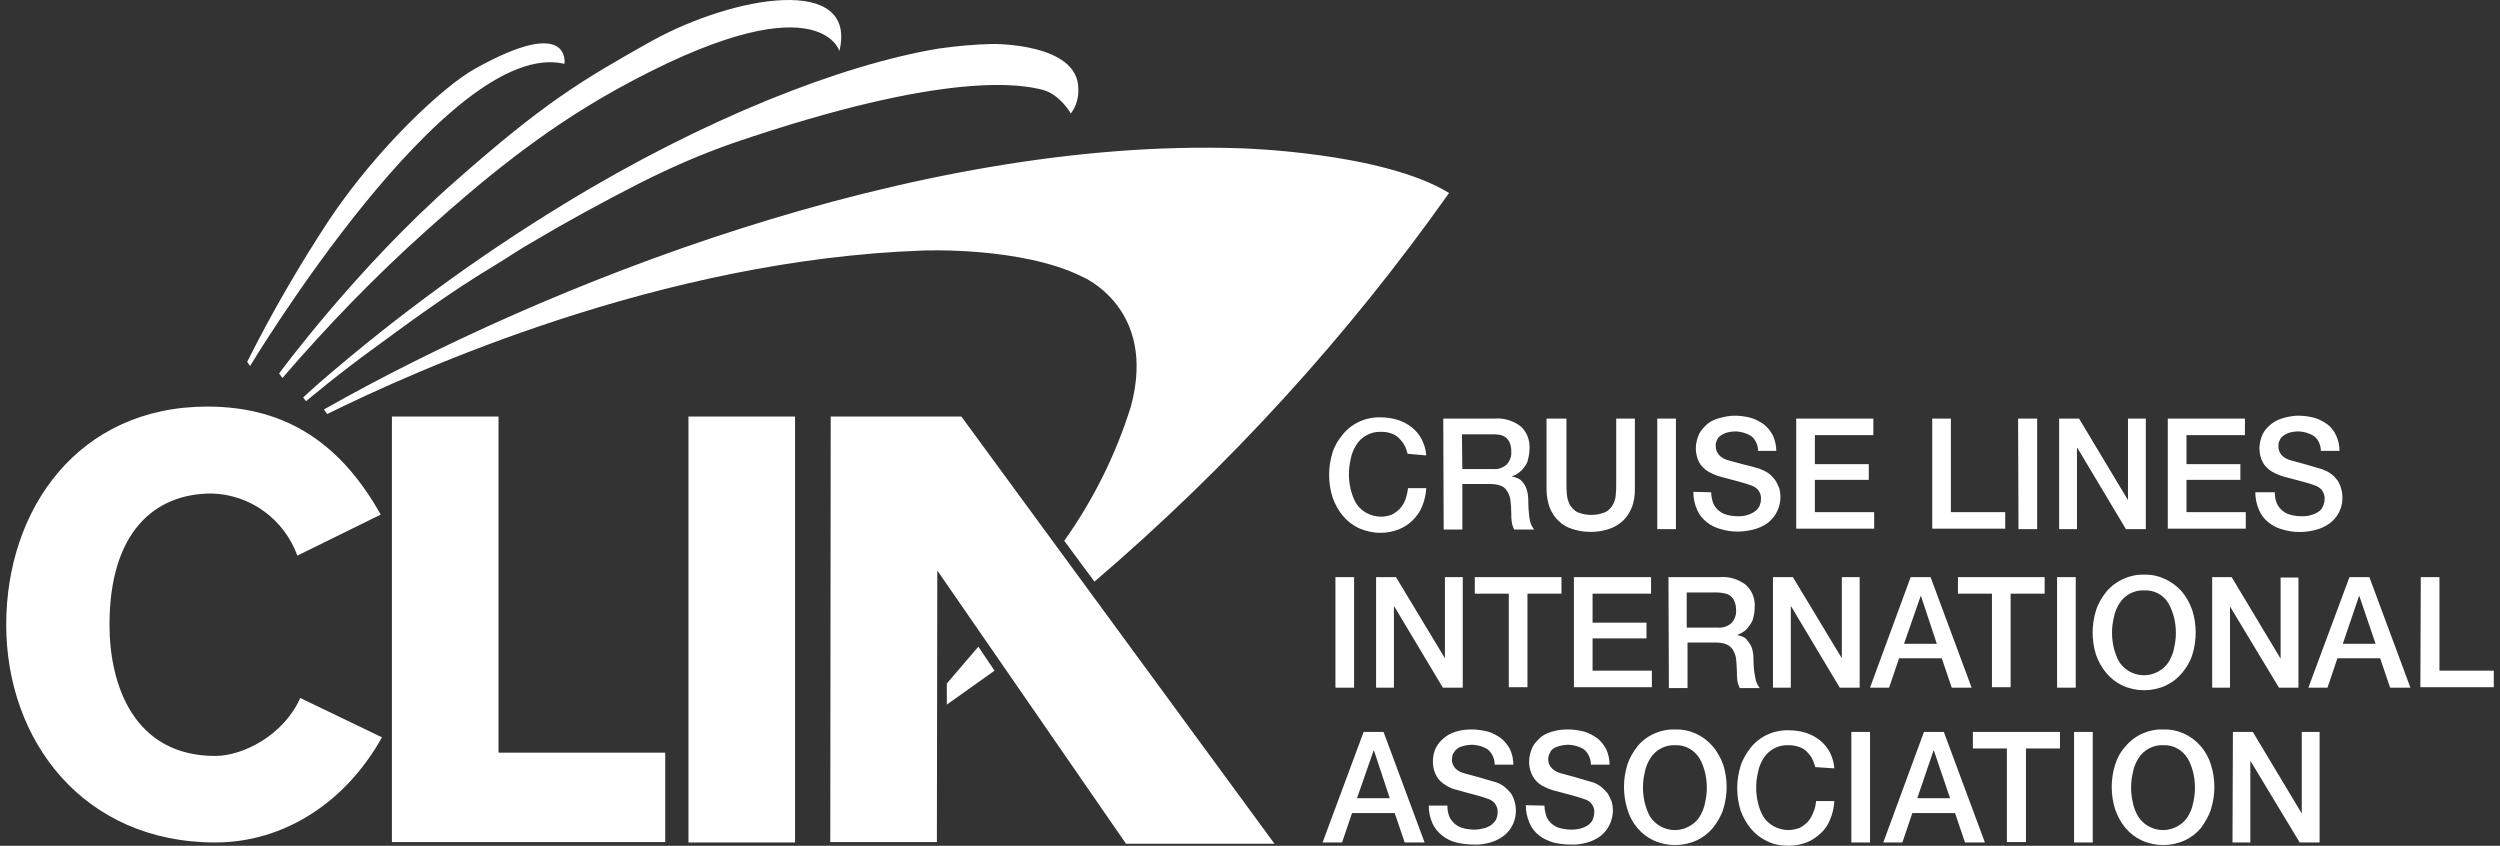 <svg xmlns="http://www.w3.org/2000/svg" width="201" height="68" viewBox="0 0 201 68" fill="none"><rect x="0" y="0" width="201" height="68" fill="#333333" stroke="none"/><path d="M113.171 36.483C113.104 36.25 113.038 35.984 112.904 35.784C112.804 35.584 112.637 35.385 112.471 35.218C112.304 35.052 112.071 34.919 111.87 34.852C111.604 34.752 111.337 34.719 111.037 34.719C110.237 34.686 109.47 35.085 109.036 35.784C108.836 36.117 108.669 36.483 108.603 36.882C108.403 37.714 108.403 38.546 108.603 39.378C108.703 39.745 108.836 40.144 109.036 40.477C109.47 41.142 110.237 41.542 111.037 41.542C111.337 41.542 111.637 41.475 111.904 41.375C112.171 41.242 112.371 41.076 112.571 40.876C112.771 40.643 112.904 40.41 113.004 40.144C113.104 39.844 113.171 39.545 113.204 39.245H114.671C114.638 39.745 114.538 40.244 114.338 40.71C114.171 41.142 113.904 41.508 113.571 41.841C113.238 42.174 112.837 42.407 112.437 42.573C111.97 42.74 111.504 42.84 111.003 42.84C110.403 42.84 109.803 42.706 109.27 42.474C108.769 42.241 108.336 41.908 107.969 41.475C107.602 41.042 107.336 40.543 107.136 39.977C106.769 38.813 106.769 37.548 107.136 36.383C107.302 35.851 107.602 35.351 107.969 34.919C108.703 34.02 109.836 33.521 111.003 33.554C111.47 33.554 111.904 33.621 112.371 33.754C112.771 33.887 113.171 34.087 113.504 34.353C113.838 34.619 114.105 34.952 114.305 35.318C114.505 35.718 114.638 36.15 114.671 36.616L113.171 36.483ZM116.038 33.654H120.14C120.907 33.587 121.674 33.821 122.274 34.286C122.774 34.752 123.007 35.385 122.974 36.05C122.974 36.416 122.907 36.749 122.807 37.115C122.707 37.382 122.541 37.581 122.374 37.781C122.241 37.914 122.074 38.047 121.907 38.147C121.74 38.214 121.64 38.28 121.574 38.28V38.313C121.707 38.347 121.874 38.38 122.007 38.447C122.174 38.513 122.307 38.613 122.441 38.779C122.574 38.946 122.674 39.145 122.741 39.345C122.841 39.645 122.874 39.944 122.874 40.244C122.874 40.71 122.907 41.209 122.974 41.675C123.007 42.008 123.141 42.307 123.341 42.573H121.74C121.64 42.374 121.574 42.174 121.54 41.941C121.507 41.708 121.507 41.475 121.507 41.275C121.507 40.909 121.474 40.577 121.44 40.21C121.407 39.944 121.307 39.711 121.174 39.478C121.04 39.279 120.873 39.112 120.64 39.046C120.373 38.946 120.073 38.913 119.806 38.913H117.572V42.573H116.072L116.038 33.654ZM117.572 37.714H120.04C120.44 37.748 120.84 37.614 121.14 37.348C121.407 37.049 121.54 36.683 121.507 36.283C121.507 36.05 121.474 35.817 121.374 35.584C121.307 35.418 121.207 35.285 121.04 35.152C120.907 35.052 120.74 34.985 120.54 34.952C120.373 34.919 120.173 34.919 119.973 34.919H117.539L117.572 37.714ZM124.441 33.654H125.942V38.846C125.942 39.145 125.942 39.445 125.975 39.745C126.008 40.044 126.075 40.31 126.209 40.577C126.342 40.809 126.575 41.042 126.809 41.176C127.542 41.475 128.343 41.475 129.076 41.176C129.343 41.042 129.543 40.809 129.676 40.577C129.81 40.31 129.91 40.044 129.91 39.745C129.943 39.445 129.943 39.145 129.943 38.846V33.654H131.444V39.345C131.444 39.844 131.377 40.377 131.177 40.843C131.01 41.242 130.777 41.608 130.443 41.908C130.11 42.207 129.743 42.407 129.343 42.54C128.409 42.84 127.376 42.84 126.442 42.54C126.008 42.407 125.642 42.207 125.342 41.908C125.008 41.608 124.775 41.242 124.608 40.843C124.441 40.377 124.341 39.878 124.341 39.345V33.654H124.441ZM133.244 33.654H134.745V42.54H133.244V33.654ZM137.579 39.578C137.579 39.878 137.646 40.177 137.746 40.477C137.846 40.71 138.012 40.909 138.213 41.076C138.413 41.242 138.646 41.342 138.913 41.408C139.18 41.475 139.48 41.508 139.746 41.508C140.047 41.508 140.313 41.475 140.58 41.375C140.78 41.309 140.98 41.209 141.147 41.076C141.28 40.976 141.414 40.809 141.48 40.643C141.547 40.477 141.58 40.31 141.58 40.144C141.614 39.878 141.514 39.611 141.347 39.378C141.214 39.245 141.047 39.112 140.847 39.046C140.48 38.913 140.147 38.813 139.78 38.713C139.38 38.613 138.879 38.48 138.279 38.313C137.946 38.214 137.646 38.08 137.346 37.914C137.112 37.781 136.912 37.581 136.745 37.382C136.612 37.182 136.512 36.982 136.445 36.749C136.379 36.516 136.345 36.283 136.345 36.05C136.345 35.651 136.445 35.252 136.612 34.886C136.779 34.553 137.046 34.286 137.312 34.053C137.612 33.821 137.946 33.687 138.346 33.587C138.713 33.488 139.113 33.421 139.48 33.421C139.913 33.421 140.347 33.488 140.747 33.587C141.114 33.687 141.48 33.887 141.814 34.12C142.114 34.353 142.347 34.653 142.547 35.019C142.714 35.418 142.814 35.817 142.814 36.25H141.347C141.347 35.784 141.147 35.318 140.78 35.052C140.413 34.819 139.946 34.686 139.48 34.686C139.313 34.686 139.113 34.719 138.946 34.752C138.779 34.786 138.613 34.852 138.446 34.952C138.279 35.052 138.146 35.152 138.079 35.318C137.979 35.484 137.912 35.684 137.946 35.884C137.946 36.15 138.046 36.416 138.246 36.616C138.446 36.816 138.713 36.949 138.979 37.016L139.346 37.115L140.08 37.315L140.88 37.515L141.447 37.681C141.714 37.781 141.947 37.881 142.181 38.047C142.381 38.18 142.547 38.38 142.714 38.58C142.847 38.779 142.947 39.012 143.048 39.245C143.348 40.31 142.947 41.442 142.081 42.074C141.747 42.307 141.38 42.474 140.98 42.573C140.58 42.673 140.147 42.74 139.713 42.74C139.246 42.74 138.779 42.673 138.346 42.54C137.946 42.44 137.546 42.241 137.212 41.974C136.879 41.708 136.612 41.375 136.445 40.976C136.245 40.543 136.145 40.044 136.145 39.545L137.579 39.578ZM144.415 33.654H150.617V34.985H145.915V37.315H150.25V38.58H145.915V41.176H150.683V42.507H144.415V33.654ZM155.352 33.654H156.852V41.176H161.22V42.507H155.352V33.654ZM162.254 33.654H163.788V42.54H162.287L162.254 33.654ZM165.555 33.654H167.156L171.09 40.21V33.654H172.524V42.54H170.923L167.022 36.017H166.989V42.54H165.555V33.654ZM174.291 33.654H180.493V34.985H175.792V37.315H180.127V38.58H175.792V41.176H180.56V42.507H174.291V33.654ZM182.894 39.578C182.894 39.878 182.927 40.177 183.061 40.477C183.161 40.71 183.328 40.909 183.528 41.076C183.728 41.242 183.961 41.342 184.228 41.408C184.495 41.475 184.795 41.508 185.095 41.508C185.395 41.508 185.662 41.475 185.928 41.375C186.129 41.309 186.329 41.209 186.495 41.076C186.629 40.976 186.729 40.809 186.795 40.643C186.862 40.477 186.895 40.31 186.895 40.144C186.929 39.878 186.829 39.611 186.662 39.378C186.529 39.245 186.362 39.112 186.162 39.046C185.828 38.913 185.462 38.813 185.095 38.713C184.695 38.613 184.195 38.48 183.594 38.313C183.261 38.214 182.961 38.08 182.661 37.914C182.427 37.781 182.227 37.581 182.061 37.382C181.927 37.182 181.827 36.982 181.76 36.749C181.694 36.516 181.66 36.283 181.66 36.05C181.66 35.651 181.76 35.252 181.927 34.886C182.094 34.553 182.361 34.286 182.661 34.053C182.961 33.821 183.294 33.687 183.661 33.587C184.028 33.488 184.428 33.421 184.795 33.421C185.228 33.421 185.662 33.488 186.062 33.587C186.429 33.687 186.795 33.887 187.129 34.12C187.429 34.353 187.662 34.653 187.829 35.019C187.996 35.385 188.096 35.817 188.096 36.25H186.595C186.595 35.784 186.395 35.318 186.029 35.052C185.662 34.819 185.195 34.686 184.728 34.686C184.561 34.686 184.361 34.719 184.195 34.752C184.028 34.786 183.861 34.852 183.694 34.952C183.561 35.052 183.394 35.152 183.328 35.318C183.228 35.484 183.161 35.684 183.194 35.884C183.161 36.15 183.294 36.416 183.461 36.616C183.661 36.816 183.928 36.949 184.195 37.016L184.561 37.115L185.295 37.315L186.095 37.548L186.662 37.714C186.929 37.814 187.162 37.914 187.396 38.08C187.596 38.214 187.762 38.413 187.929 38.613C188.063 38.813 188.163 39.046 188.229 39.279C188.529 40.343 188.163 41.475 187.262 42.107C186.929 42.34 186.562 42.507 186.162 42.607C185.762 42.706 185.328 42.773 184.895 42.773C184.428 42.773 183.961 42.706 183.528 42.573C183.128 42.474 182.727 42.274 182.394 42.008C182.061 41.741 181.794 41.408 181.627 41.009C181.427 40.543 181.327 40.077 181.327 39.578H182.894ZM107.369 46.401H108.869V55.287H107.369V46.401ZM110.637 46.401H112.237L116.172 52.924V46.401H117.606V55.287H116.005L112.104 48.764H112.071V55.287H110.637V46.401ZM118.573 46.401H125.542V47.732H122.807V55.253H121.307V47.732H118.573V46.401ZM126.542 46.401H132.744V47.732H128.043V50.062H132.377V51.326H128.043V53.922H132.811V55.253H126.542V46.401ZM134.145 46.401H138.246C139.013 46.334 139.78 46.567 140.38 47.033C140.88 47.499 141.114 48.131 141.08 48.797C141.08 49.163 141.014 49.496 140.913 49.862C140.813 50.095 140.647 50.328 140.48 50.528C140.347 50.694 140.18 50.794 140.013 50.894C139.846 50.96 139.746 51.027 139.68 51.06C139.813 51.093 139.98 51.127 140.113 51.193C140.28 51.26 140.413 51.359 140.513 51.526C140.647 51.692 140.78 51.892 140.847 52.092C140.947 52.391 140.98 52.691 140.98 52.99C140.98 53.456 141.013 53.955 141.114 54.421C141.147 54.754 141.28 55.054 141.48 55.32H139.88C139.78 55.12 139.713 54.921 139.68 54.688C139.646 54.455 139.646 54.222 139.646 54.022C139.646 53.656 139.613 53.323 139.58 52.957C139.546 52.691 139.446 52.458 139.313 52.225C139.18 52.025 139.013 51.892 138.779 51.792C138.513 51.692 138.213 51.659 137.912 51.659H135.678V55.32H134.178L134.145 46.401ZM135.645 50.461H138.113C138.513 50.494 138.913 50.361 139.213 50.095C139.48 49.795 139.613 49.429 139.58 49.03C139.58 48.797 139.546 48.564 139.446 48.331C139.38 48.165 139.28 48.031 139.113 47.898C138.979 47.798 138.813 47.732 138.613 47.699C138.446 47.665 138.246 47.632 138.046 47.632H135.612V50.461H135.645ZM142.547 46.401H144.148L148.083 52.924V46.401H149.516V55.287H147.916L144.014 48.764H143.981V55.287H142.547V46.401ZM153.618 46.401H155.218L158.519 55.287H156.919L156.119 52.924H152.684L151.884 55.287H150.35L153.618 46.401ZM153.084 51.759H155.718L154.451 47.932H154.418L153.084 51.759ZM157.419 46.401H164.388V47.732H161.654V55.253H160.153V47.732H157.419V46.401ZM165.388 46.401H166.889V55.287H165.388V46.401ZM172.391 46.201C173.558 46.168 174.658 46.7 175.425 47.566C175.792 47.998 176.059 48.497 176.259 49.063C176.625 50.228 176.625 51.493 176.259 52.657C176.092 53.19 175.792 53.689 175.425 54.122C175.058 54.554 174.625 54.887 174.125 55.12C173.024 55.62 171.757 55.62 170.657 55.12C170.157 54.887 169.723 54.554 169.356 54.122C168.989 53.689 168.723 53.19 168.523 52.657C168.156 51.493 168.156 50.228 168.523 49.063C168.689 48.531 168.989 48.031 169.356 47.566C170.123 46.667 171.257 46.168 172.391 46.201ZM172.391 47.466C171.59 47.432 170.823 47.832 170.39 48.531C170.19 48.864 170.023 49.23 169.956 49.629C169.756 50.461 169.756 51.293 169.956 52.125C170.057 52.491 170.19 52.89 170.39 53.223C171.124 54.322 172.591 54.621 173.691 53.889C173.958 53.722 174.191 53.489 174.358 53.223C174.558 52.89 174.725 52.524 174.791 52.125C174.991 51.293 174.991 50.461 174.791 49.629C174.691 49.263 174.558 48.897 174.358 48.531C173.958 47.832 173.224 47.432 172.391 47.466ZM177.859 46.401H179.426L183.361 52.957V46.434H184.795V55.287H183.228L179.293 48.764V55.287H177.859V46.401ZM188.896 46.401H190.497L193.798 55.287H192.164L191.364 52.924H187.929L187.129 55.287H185.595L188.896 46.401ZM188.363 51.759H190.997L189.696 47.932H189.663L188.363 51.759ZM194.631 46.401H196.132V53.922H200.5V55.253H194.598L194.631 46.401ZM109.636 58.848H111.237L114.538 67.734H112.937L112.137 65.371H108.703L107.902 67.734H106.335L109.636 58.848ZM109.103 64.173H111.737L110.47 60.345H110.437L109.103 64.173ZM116.372 64.772C116.372 65.071 116.405 65.371 116.539 65.67C116.639 65.903 116.805 66.103 117.005 66.269C117.206 66.436 117.439 66.536 117.706 66.602C117.972 66.669 118.273 66.702 118.573 66.702C118.873 66.702 119.14 66.635 119.406 66.569C119.606 66.502 119.806 66.403 119.973 66.269C120.107 66.136 120.24 66.003 120.307 65.837C120.373 65.67 120.407 65.504 120.407 65.338C120.44 65.071 120.34 64.805 120.173 64.572C120.04 64.439 119.873 64.306 119.673 64.239C119.306 64.106 118.973 64.006 118.606 63.906C118.206 63.807 117.706 63.673 117.139 63.507C116.805 63.441 116.505 63.307 116.205 63.108C115.972 62.975 115.772 62.775 115.605 62.575C115.472 62.376 115.372 62.176 115.305 61.943C115.238 61.71 115.205 61.477 115.205 61.244C115.205 60.845 115.272 60.445 115.472 60.079C115.638 59.746 115.905 59.48 116.205 59.247C116.505 59.014 116.839 58.881 117.206 58.781C117.572 58.681 117.972 58.648 118.339 58.648C118.773 58.648 119.206 58.715 119.606 58.815C119.973 58.914 120.34 59.114 120.673 59.347C120.973 59.58 121.207 59.879 121.407 60.245C121.574 60.612 121.674 61.044 121.674 61.477H120.173C120.173 61.011 119.973 60.545 119.606 60.245C119.24 60.013 118.773 59.879 118.306 59.879C118.139 59.879 117.939 59.913 117.772 59.946C117.606 59.979 117.406 60.046 117.272 60.112C117.139 60.212 117.005 60.312 116.905 60.478C116.772 60.645 116.739 60.845 116.739 61.044C116.705 61.31 116.839 61.577 117.005 61.776C117.206 61.976 117.472 62.109 117.739 62.176L118.106 62.276L118.839 62.475L119.64 62.708L120.207 62.875C120.473 62.941 120.707 63.074 120.94 63.241C121.14 63.407 121.307 63.574 121.474 63.773C121.607 63.973 121.707 64.206 121.774 64.439C122.074 65.504 121.707 66.635 120.807 67.268C120.473 67.501 120.107 67.667 119.706 67.767C119.306 67.867 118.873 67.933 118.439 67.9C117.972 67.9 117.506 67.834 117.072 67.734C116.672 67.634 116.272 67.434 115.938 67.168C115.605 66.902 115.338 66.569 115.172 66.203C114.971 65.737 114.871 65.271 114.871 64.772H116.372ZM124.175 64.772C124.175 65.071 124.241 65.371 124.341 65.67C124.441 65.903 124.608 66.103 124.808 66.269C125.008 66.436 125.242 66.536 125.508 66.602C125.775 66.669 126.075 66.702 126.375 66.702C126.642 66.702 126.942 66.669 127.209 66.569C127.409 66.502 127.609 66.403 127.776 66.269C127.909 66.136 128.043 66.003 128.076 65.837C128.143 65.67 128.176 65.504 128.176 65.338C128.209 65.071 128.109 64.805 127.942 64.605C127.809 64.439 127.642 64.339 127.442 64.272C127.076 64.139 126.742 64.04 126.375 63.94C125.975 63.84 125.475 63.707 124.875 63.54C124.541 63.441 124.241 63.307 123.941 63.141C123.708 63.008 123.508 62.808 123.341 62.575C123.208 62.376 123.108 62.176 123.041 61.943C122.974 61.71 122.941 61.477 122.941 61.244C122.941 60.845 123.041 60.445 123.208 60.079C123.374 59.746 123.641 59.48 123.908 59.247C124.208 59.014 124.541 58.881 124.941 58.781C125.308 58.681 125.708 58.648 126.075 58.648C126.509 58.648 126.942 58.715 127.342 58.815C127.709 58.914 128.076 59.114 128.409 59.347C128.709 59.58 128.943 59.879 129.143 60.245C129.31 60.612 129.41 61.044 129.41 61.477H127.909C127.909 61.011 127.709 60.545 127.342 60.245C126.975 60.013 126.509 59.879 126.042 59.879C125.875 59.879 125.675 59.913 125.508 59.946C125.342 59.979 125.175 60.046 125.008 60.112C124.841 60.212 124.708 60.312 124.641 60.478C124.541 60.645 124.475 60.845 124.475 61.044C124.475 61.31 124.575 61.577 124.775 61.776C124.975 61.976 125.242 62.109 125.508 62.176L125.875 62.276L126.609 62.475L127.409 62.708L127.976 62.875C128.243 62.941 128.476 63.074 128.709 63.241C128.909 63.407 129.076 63.574 129.243 63.773C129.376 63.973 129.476 64.206 129.576 64.439C129.876 65.504 129.476 66.635 128.609 67.268C128.276 67.501 127.909 67.667 127.509 67.767C127.109 67.867 126.675 67.933 126.242 67.9C125.775 67.9 125.308 67.834 124.875 67.734C124.475 67.601 124.075 67.434 123.741 67.168C123.408 66.902 123.141 66.569 122.974 66.169C122.774 65.704 122.674 65.238 122.674 64.739L124.175 64.772ZM134.678 58.648C135.845 58.615 136.945 59.114 137.712 60.013C138.079 60.445 138.346 60.944 138.546 61.477C138.913 62.642 138.913 63.906 138.546 65.071C138.379 65.604 138.079 66.103 137.712 66.569C137.346 67.002 136.912 67.334 136.412 67.567C135.312 68.067 134.045 68.067 132.944 67.567C132.444 67.334 132.01 67.002 131.644 66.569C131.277 66.136 131.01 65.637 130.843 65.071C130.477 63.906 130.477 62.642 130.843 61.477C131.01 60.944 131.31 60.445 131.644 60.013C132.377 59.114 133.511 58.615 134.678 58.648ZM134.678 59.913C133.878 59.88 133.111 60.279 132.677 60.978C132.477 61.31 132.311 61.677 132.244 62.076C132.044 62.908 132.044 63.74 132.244 64.572C132.344 64.938 132.477 65.338 132.677 65.67C133.411 66.769 134.878 67.068 135.978 66.336C136.245 66.17 136.479 65.937 136.645 65.67C136.845 65.338 137.012 64.971 137.079 64.572C137.279 63.74 137.279 62.908 137.079 62.076C136.979 61.71 136.845 61.31 136.645 60.978C136.212 60.279 135.478 59.88 134.678 59.913ZM145.948 61.677C145.882 61.444 145.815 61.211 145.682 60.978C145.582 60.778 145.415 60.578 145.248 60.412C145.082 60.245 144.848 60.112 144.615 60.046C144.348 59.946 144.048 59.913 143.781 59.913C142.981 59.88 142.214 60.279 141.78 60.978C141.58 61.31 141.414 61.677 141.347 62.076C141.147 62.908 141.147 63.74 141.347 64.572C141.447 64.971 141.58 65.338 141.78 65.67C142.214 66.336 142.981 66.735 143.781 66.735C144.081 66.735 144.381 66.669 144.681 66.569C144.948 66.436 145.148 66.269 145.348 66.07C145.548 65.837 145.682 65.604 145.782 65.338C145.915 65.038 145.982 64.739 146.015 64.406H147.482C147.449 64.905 147.349 65.404 147.149 65.87C146.982 66.303 146.715 66.702 146.382 67.002C146.049 67.301 145.682 67.567 145.248 67.734C144.781 67.9 144.315 68 143.814 68C143.214 68 142.614 67.9 142.081 67.634C141.58 67.401 141.147 67.068 140.78 66.635C140.413 66.203 140.147 65.704 139.946 65.171C139.58 64.006 139.58 62.742 139.946 61.577C140.113 61.044 140.413 60.545 140.78 60.079C141.514 59.181 142.647 58.681 143.814 58.715C144.281 58.715 144.748 58.781 145.182 58.914C145.582 59.047 145.982 59.247 146.315 59.513C146.649 59.78 146.915 60.112 147.116 60.478C147.316 60.878 147.449 61.31 147.482 61.776L145.948 61.677ZM148.849 58.848H150.35V67.734H148.849V58.848ZM154.685 58.848H156.285L159.586 67.734H157.986L157.186 65.371H153.751L152.951 67.734H151.417L154.685 58.848ZM154.151 64.173H156.785L155.485 60.345H155.452L154.151 64.173ZM158.653 58.848H165.622V60.179H162.887V67.701H161.354V60.179H158.619V58.848H158.653ZM166.755 58.848H168.256V67.734H166.755V58.848ZM173.924 58.648C175.092 58.615 176.192 59.114 176.959 60.013C177.326 60.445 177.592 60.944 177.759 61.477C178.126 62.642 178.126 63.906 177.759 65.071C177.592 65.604 177.292 66.103 176.959 66.569C176.592 67.002 176.159 67.334 175.658 67.567C174.558 68.067 173.291 68.067 172.191 67.567C171.69 67.334 171.257 67.002 170.89 66.569C170.523 66.136 170.257 65.637 170.057 65.071C169.69 63.906 169.69 62.642 170.057 61.477C170.223 60.944 170.49 60.445 170.89 60.013C171.624 59.114 172.757 58.615 173.924 58.648ZM173.924 59.913C173.124 59.88 172.357 60.279 171.924 60.978C171.724 61.31 171.557 61.677 171.49 62.076C171.29 62.908 171.29 63.74 171.49 64.572C171.557 64.938 171.724 65.338 171.924 65.67C172.657 66.769 174.125 67.068 175.225 66.336C175.492 66.17 175.725 65.937 175.892 65.67C176.092 65.338 176.259 64.971 176.325 64.572C176.525 63.74 176.525 62.908 176.325 62.076C176.225 61.71 176.092 61.31 175.892 60.978C175.458 60.279 174.725 59.88 173.924 59.913ZM179.526 58.848H181.127L185.062 65.404V58.848H186.495V67.734H184.895L180.96 61.211H180.927V67.734H179.493L179.526 58.848ZM55.352 33.488H63.921V67.734H55.352V33.488ZM31.51 33.488H40.08V60.512H53.484V67.701H31.51V33.488ZM23.908 44.67C22.841 41.741 20.107 39.745 17.006 39.678C12.437 39.678 8.803 42.773 8.803 50.228C8.803 55.087 10.77 60.778 17.306 60.778C19.54 60.778 22.807 59.114 24.141 56.119L30.71 59.28C27.842 64.439 22.907 67.734 17.306 67.734C6.702 67.734 0.5 59.547 0.5 50.228C0.5 40.909 6.302 32.689 16.672 32.689C23.208 32.689 27.509 35.851 30.61 41.375L23.908 44.67ZM78.659 51.992L79.96 53.922L76.125 56.651V54.954L78.659 51.992ZM77.292 33.488H66.789L66.755 67.701H75.325L75.358 45.868L90.53 67.834H102.467L77.292 33.488ZM87.996 46.767L88.029 46.733C98.766 37.548 108.336 27.064 116.505 15.516C111.137 12.221 99.733 11.922 99.733 11.922C73.424 11.023 43.548 23.004 26.042 32.922L26.309 33.288C33.378 29.794 53.151 20.874 74.225 20.142C74.225 20.142 82.094 19.809 86.996 22.239C86.996 22.239 93.064 24.735 90.93 32.656C89.73 36.516 87.929 40.144 85.595 43.439L85.562 43.472L87.996 46.767ZM24.608 32.256L24.375 31.957C24.375 31.957 24.975 31.391 25.775 30.692C31.91 25.4 38.446 20.608 45.382 16.381C56.552 9.559 67.656 5.199 75.492 3.901C76.925 3.701 78.359 3.568 79.793 3.535C79.793 3.535 86.695 3.435 86.695 7.129C86.729 7.861 86.529 8.56 86.095 9.126C86.095 9.126 85.262 7.628 83.861 7.229C82.194 6.796 76.192 5.598 58.886 11.522C56.319 12.421 53.818 13.519 51.384 14.751C48.516 16.215 45.582 17.812 42.781 19.476C41.78 20.042 40.813 20.708 39.88 21.274C36.212 23.47 32.977 25.866 30.477 27.697C27.276 29.993 24.608 32.256 24.608 32.256ZM67.489 4.101C67.489 4.101 65.788 -1.79 49.55 7.196C43.381 10.624 38.546 14.717 34.345 18.478C30.21 22.172 26.342 26.166 22.707 30.393L22.441 30.026C22.441 30.026 28.643 21.573 36.512 14.651C43.814 8.194 46.815 6.43 52.384 3.302C59.086 -0.392 68.956 -2.056 67.489 4.101ZM45.382 5.132C36.045 2.936 20.107 29.427 20.107 29.427L19.873 29.095C21.84 25.167 24.041 21.373 26.442 17.712C30.31 11.922 35.612 6.963 38.179 5.532C45.982 1.172 45.382 5.132 45.382 5.132Z" fill="white"></path></svg>